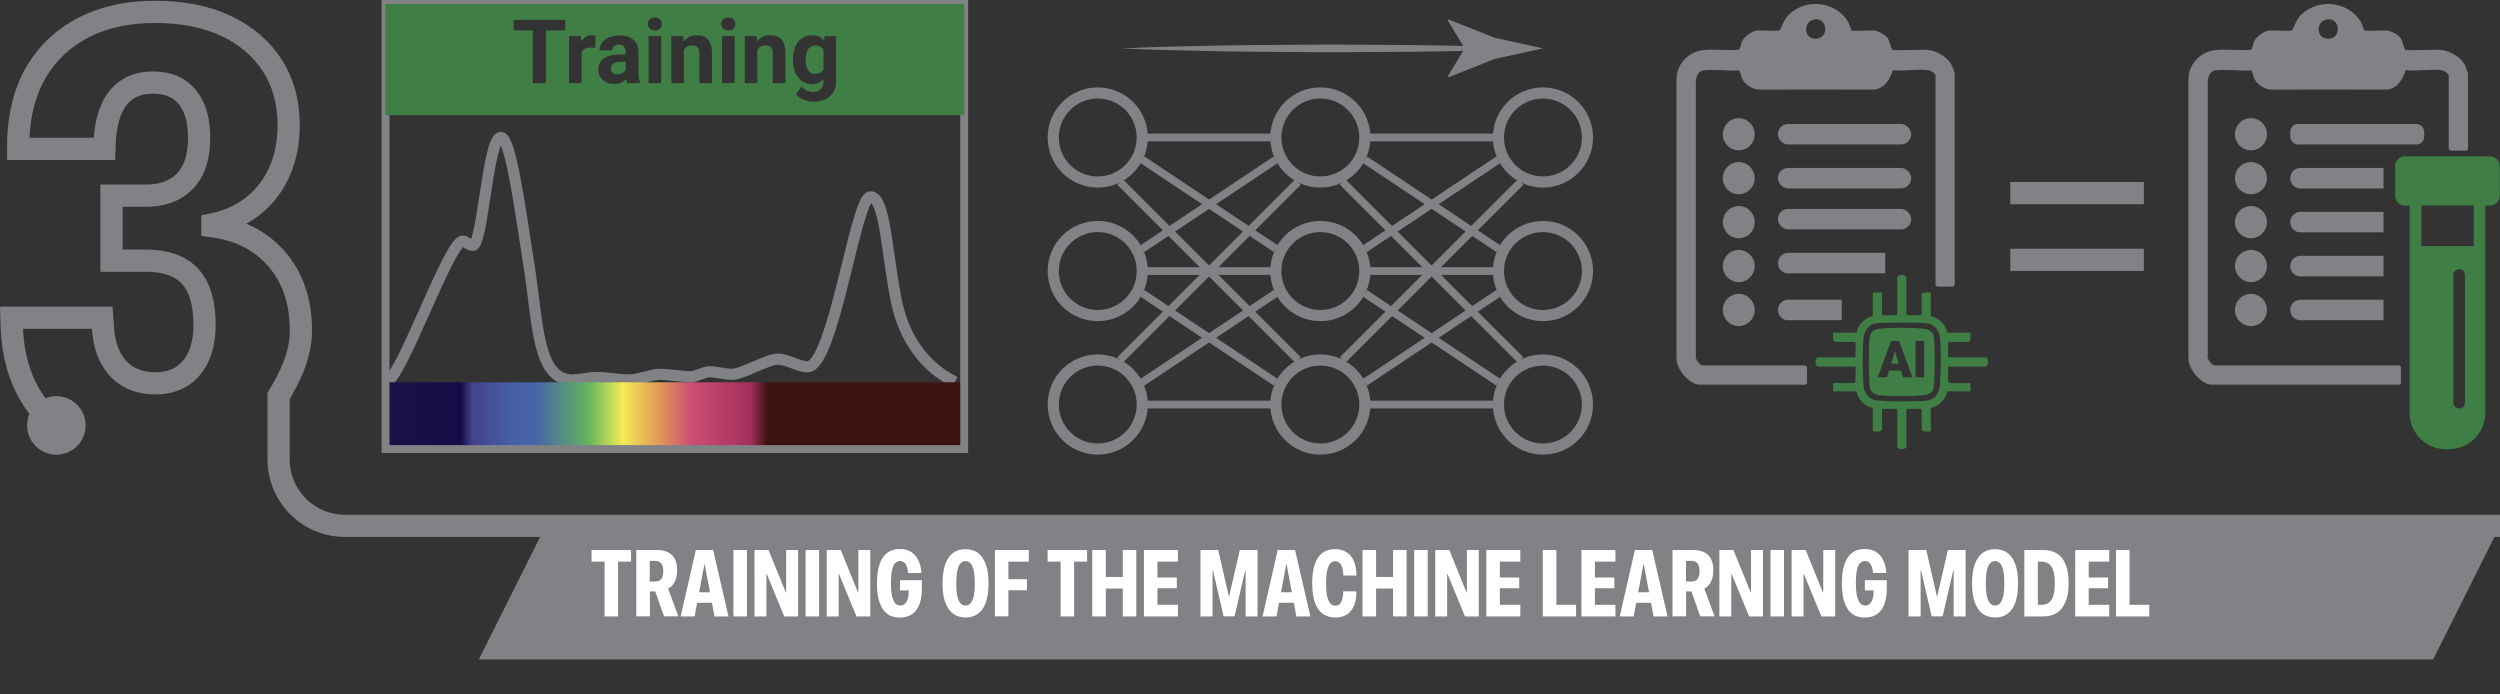 <?xml version="1.0" encoding="UTF-8"?><svg id="Layer_2" xmlns="http://www.w3.org/2000/svg" xmlns:xlink="http://www.w3.org/1999/xlink" viewBox="0 0 318.4 88.39"><rect x="0" y="0" width="318.4" height="88.39" fill="#333333" stroke="none"/><defs><style>.cls-1,.cls-2,.cls-3,.cls-4,.cls-5{fill:none;}.cls-6{fill:url(#linear-gradient);}.cls-7{fill:#fff;}.cls-8{fill:#808285;}.cls-2{stroke-width:2.83px;}.cls-2,.cls-3,.cls-4,.cls-5{stroke:#808285;stroke-miterlimit:10;}.cls-3{stroke-width:1px;}.cls-4{stroke-width:.99px;}.cls-5{stroke-width:1.42px;}.cls-9{fill:#3f7e44;}</style><linearGradient id="linear-gradient" x1="49.1" y1="52.94" x2="122.8" y2="52.94" gradientUnits="userSpaceOnUse"><stop offset="0" stop-color="#191348"/><stop offset=".13" stop-color="#150c47"/><stop offset=".15" stop-color="#44428c"/><stop offset=".19" stop-color="#45549c"/><stop offset=".22" stop-color="#4660a6"/><stop offset=".26" stop-color="#4664aa"/><stop offset=".35" stop-color="#64b45d"/><stop offset=".41" stop-color="#f3eb55"/><stop offset=".47" stop-color="#e29c58"/><stop offset=".53" stop-color="#cb4c74"/><stop offset=".63" stop-color="#a5305d"/><stop offset=".66" stop-color="#3e1211"/><stop offset=".72" stop-color="#3e1211"/></linearGradient></defs><g id="Layer_1-2"><path class="cls-2" d="M7.3,54.33c-1.31-1.06-2.42-2.31-3.32-3.77-1.52-2.46-2.34-5.4-2.48-8.84l-.04-1.26h11.56l.08,1.07c.08,1.58.4,2.91.96,3.99.56,1.08,1.33,1.9,2.3,2.46.97.56,2.11.84,3.42.84s2.47-.3,3.4-.9c.93-.6,1.64-1.46,2.13-2.58.49-1.12.74-2.43.74-3.93v-.08c0-2.75-.61-4.79-1.84-6.13-1.23-1.34-3.1-2-5.62-2h-4.39v-8.28h4.39c1.42,0,2.64-.28,3.65-.84,1.01-.56,1.78-1.38,2.32-2.46.53-1.08.8-2.42.8-4.03v-.08c0-1.48-.23-2.74-.68-3.78-.45-1.04-1.11-1.84-1.97-2.39-.86-.55-1.93-.82-3.22-.82s-2.33.28-3.22.84c-.89.56-1.57,1.39-2.05,2.48-.48,1.09-.77,2.42-.88,3.97l-.04,1.15H2.32v-1.07c.11-3.44.89-6.37,2.34-8.8,1.45-2.43,3.46-4.3,6.03-5.61,2.57-1.31,5.59-1.97,9.06-1.97s6.51.6,9.04,1.79c2.53,1.2,4.49,2.87,5.88,5.02,1.39,2.15,2.09,4.68,2.09,7.58v.08c0,2.21-.4,4.19-1.19,5.94-.79,1.74-1.91,3.19-3.36,4.33-1.45,1.15-3.17,1.92-5.16,2.33v.23c3.47.46,6.22,1.87,8.24,4.24,2.02,2.37,3.03,5.37,3.03,9.01v.08c0,3.21-1.52,6.15-3.01,8.58"/><path class="cls-8" d="M9.22,51.06c1.72,1.13,2.21,3.44,1.08,5.16-1.13,1.72-3.44,2.21-5.16,1.08-1.72-1.13-2.21-3.44-1.08-5.16,1.13-1.72,3.44-2.21,5.16-1.08Z"/><path class="cls-2" d="M318.4,66.97H43.93c-4.67,0-8.45-3.78-8.45-8.5v-8.5"/><polygon class="cls-8" points="309.89 83.98 60.99 83.98 69.5 66.97 318.4 66.97 309.89 83.98"/><rect class="cls-1" x="75.17" y="68.29" width="231.89" height="20.1"/><path class="cls-7" d="M77,78.51v-6.98h-1.66v-1.48h5.03v1.48h-1.65v6.98h-1.72Z"/><path class="cls-7" d="M81.04,78.51v-8.46h2.64c.57,0,1.05.1,1.43.3s.66.49.85.87.28.86.28,1.42h0c0,.56-.1,1.04-.3,1.44s-.48.7-.85.89l1.31,3.53h-1.83l-1.12-3.18h-.68v3.18h-1.72ZM82.76,74.06h.69c.35,0,.61-.11.77-.32s.25-.54.25-.99h0c0-.46-.09-.79-.26-1s-.43-.32-.77-.32h-.69v2.62Z"/><path class="cls-7" d="M86.69,78.51l1.93-8.46h1.68v1.82h-.59l-1.25,6.64h-1.77ZM87.93,76.77l.28-1.34h3.04l.28,1.34h-3.6ZM91,78.51l-1.25-6.64v-1.82h1.08l1.95,8.46h-1.78Z"/><path class="cls-7" d="M93.41,78.51v-8.46h1.72v8.46h-1.72Z"/><path class="cls-7" d="M96.09,78.51v-8.46h1.79l2.66,6.54-.93-1.12h.51v-5.42s1.52,0,1.52,0v8.46h-1.76l-2.69-6.53.93,1.11h-.51v5.42s-1.52,0-1.52,0Z"/><path class="cls-7" d="M102.6,78.51v-8.46h1.72v8.46h-1.72Z"/><path class="cls-7" d="M105.29,78.51v-8.46h1.79l2.66,6.54-.93-1.12h.51v-5.42s1.52,0,1.52,0v8.46h-1.76l-2.69-6.53.93,1.11h-.51v5.42s-1.52,0-1.52,0Z"/><path class="cls-7" d="M114.56,78.65c-.48,0-.89-.09-1.25-.28s-.66-.46-.9-.83-.42-.82-.54-1.37-.18-1.17-.18-1.89h0c0-.97.11-1.77.33-2.41s.54-1.13.97-1.46.96-.49,1.6-.49c.59,0,1.07.12,1.46.38s.68.59.89,1.01.34.89.39,1.41l.02.26h-1.7l-.02-.24c-.05-.39-.16-.71-.32-.94s-.39-.35-.68-.35c-.25,0-.46.1-.64.29s-.3.5-.39.91-.13.96-.13,1.62h0c0,.51.03.94.08,1.29s.13.65.23.88.22.4.36.51.31.17.5.17c.24,0,.44-.07.6-.22s.28-.35.37-.62.12-.56.12-.9v-.19h-1.11v-1.3h2.79v1.07c0,.59-.06,1.12-.18,1.58s-.29.84-.53,1.16-.53.55-.88.71-.76.24-1.23.23Z"/><path class="cls-7" d="M122.97,78.64c-.64,0-1.18-.17-1.61-.5s-.76-.82-.99-1.46-.33-1.44-.33-2.38h0c0-.95.11-1.75.33-2.39s.55-1.13.99-1.47.97-.5,1.61-.5,1.18.17,1.61.5.76.82.99,1.47.33,1.44.33,2.38h0c0,.96-.11,1.75-.33,2.4s-.55,1.13-.99,1.46-.97.5-1.61.5ZM122.97,77.12c.25,0,.47-.1.65-.3s.31-.51.4-.92.13-.95.13-1.6h0c0-.66-.04-1.19-.13-1.61s-.22-.73-.4-.93-.39-.3-.65-.3-.47.1-.65.3-.31.51-.4.93-.13.95-.13,1.6h0c0,.66.04,1.2.13,1.61s.22.72.4.92.39.3.65.3Z"/><path class="cls-7" d="M126.71,78.51v-8.46h4.32v1.48h-2.6v2.24h2.36v1.41h-2.36v3.32h-1.73Z"/><path class="cls-7" d="M135.08,78.51v-6.98h-1.66v-1.48h5.03v1.48h-1.65v6.98h-1.72Z"/><path class="cls-7" d="M139.11,78.51v-8.46h1.73v3.43h2.16v-3.43h1.72v8.46h-1.72v-3.55h-2.16v3.55h-1.73Z"/><path class="cls-7" d="M145.69,78.51v-8.46h4.33v1.48h-2.61v2.02h2.47v1.37h-2.47v2.11h2.61v1.48h-4.33Z"/><path class="cls-7" d="M152.89,78.51v-8.46h2.26l1.36,5.92h.03l1.36-5.92h2.26v8.46h-1.52v-5.85h-.81l1.31-2.4-1.91,8.24h-1.39l-1.91-8.24,1.31,2.4h-.81v5.85h-1.52Z"/><path class="cls-7" d="M160.8,78.51l1.93-8.46h1.68v1.82h-.59l-1.25,6.64h-1.77ZM162.04,76.77l.28-1.34h3.04l.28,1.34h-3.6ZM165.11,78.51l-1.25-6.64v-1.82h1.08l1.95,8.46h-1.78Z"/><path class="cls-7" d="M170.05,78.64c-.64,0-1.19-.16-1.62-.49s-.77-.81-.98-1.45-.33-1.45-.33-2.41h0c0-.97.11-1.78.33-2.42s.55-1.13.98-1.45.96-.48,1.59-.48c.59,0,1.08.13,1.48.39s.71.62.91,1.08.32,1,.34,1.61v.28s-1.67,0-1.67,0v-.25c-.03-.34-.08-.63-.16-.86s-.2-.41-.35-.53-.32-.18-.52-.18c-.26,0-.47.1-.64.3s-.3.51-.39.92-.13.95-.13,1.6h0c0,.66.04,1.19.13,1.61s.22.73.39.93.39.3.65.3c.2,0,.38-.06.52-.17s.25-.29.33-.52.13-.53.16-.89v-.25h1.68v.29c-.02.66-.14,1.22-.36,1.67s-.52.8-.91,1.03-.87.35-1.42.35Z"/><path class="cls-7" d="M173.53,78.51v-8.46h1.73v3.43h2.16v-3.43h1.72v8.46h-1.72v-3.55h-2.16v3.55h-1.73Z"/><path class="cls-7" d="M180.11,78.51v-8.46h1.72v8.46h-1.72Z"/><path class="cls-7" d="M182.79,78.51v-8.46h1.79l2.66,6.54-.93-1.12h.51v-5.42s1.52,0,1.52,0v8.46h-1.76l-2.69-6.53.93,1.11h-.51v5.42s-1.52,0-1.52,0Z"/><path class="cls-7" d="M189.3,78.51v-8.46h4.33v1.48h-2.61v2.02h2.47v1.37h-2.47v2.11h2.61v1.48h-4.33Z"/><path class="cls-7" d="M196.49,78.51v-8.46h1.73v6.98h2.51v1.48h-4.24Z"/><path class="cls-7" d="M201.41,78.51v-8.46h4.33v1.48h-2.61v2.02h2.47v1.37h-2.47v2.11h2.61v1.48h-4.33Z"/><path class="cls-7" d="M206.29,78.51l1.93-8.46h1.68v1.82h-.59l-1.25,6.64h-1.77ZM207.53,76.77l.28-1.34h3.04l.28,1.34h-3.6ZM210.6,78.51l-1.25-6.64v-1.82h1.08l1.95,8.46h-1.78Z"/><path class="cls-7" d="M213.01,78.51v-8.46h2.64c.57,0,1.05.1,1.43.3s.66.49.85.87.28.86.28,1.42h0c0,.56-.1,1.04-.3,1.44s-.48.7-.85.89l1.31,3.53h-1.83l-1.12-3.18h-.68v3.18h-1.72ZM214.74,74.06h.69c.35,0,.61-.11.77-.32s.25-.54.25-.99h0c0-.46-.09-.79-.26-1s-.43-.32-.77-.32h-.69v2.62Z"/><path class="cls-7" d="M218.98,78.51v-8.46h1.79l2.66,6.54-.93-1.12h.51v-5.42s1.52,0,1.52,0v8.46h-1.76l-2.69-6.53.93,1.11h-.51v5.42s-1.52,0-1.52,0Z"/><path class="cls-7" d="M225.49,78.51v-8.46h1.72v8.46h-1.72Z"/><path class="cls-7" d="M228.18,78.51v-8.46h1.79l2.66,6.54-.93-1.12h.51v-5.42s1.52,0,1.52,0v8.46h-1.76l-2.69-6.53.93,1.11h-.51v5.42s-1.52,0-1.52,0Z"/><path class="cls-7" d="M237.45,78.65c-.48,0-.89-.09-1.25-.28s-.66-.46-.9-.83-.42-.82-.54-1.37-.18-1.17-.18-1.89h0c0-.97.11-1.77.33-2.41s.54-1.13.97-1.46.96-.49,1.6-.49c.59,0,1.07.12,1.46.38s.68.59.89,1.01.34.89.39,1.41l.02.26h-1.7l-.02-.24c-.05-.39-.16-.71-.32-.94s-.39-.35-.68-.35c-.25,0-.46.1-.64.29s-.3.5-.39.91-.13.96-.13,1.62h0c0,.51.03.94.08,1.29s.13.65.23.88.22.4.36.51.31.17.5.17c.24,0,.44-.07.6-.22s.28-.35.37-.62.12-.56.12-.9v-.19h-1.11v-1.3h2.79v1.07c0,.59-.06,1.12-.18,1.58s-.29.84-.53,1.16-.53.55-.88.71-.76.24-1.23.23Z"/><path class="cls-7" d="M243.07,78.51v-8.46h2.26l1.36,5.92h.03l1.36-5.92h2.26v8.46h-1.52v-5.85h-.81l1.31-2.4-1.91,8.24h-1.39l-1.91-8.24,1.31,2.4h-.81v5.85h-1.52Z"/><path class="cls-7" d="M254.09,78.64c-.64,0-1.18-.17-1.61-.5s-.76-.82-.99-1.46-.33-1.44-.33-2.38h0c0-.95.11-1.75.33-2.39s.55-1.13.99-1.47.97-.5,1.61-.5,1.18.17,1.61.5.76.82.99,1.47.33,1.44.33,2.38h0c0,.96-.11,1.75-.33,2.4s-.55,1.13-.99,1.46-.97.5-1.61.5ZM254.09,77.12c.25,0,.47-.1.65-.3s.31-.51.4-.92.13-.95.13-1.6h0c0-.66-.04-1.19-.13-1.61s-.22-.73-.4-.93-.39-.3-.65-.3-.47.1-.65.3-.31.51-.4.93-.13.95-.13,1.6h0c0,.66.04,1.2.13,1.61s.22.72.4.92.39.3.65.3Z"/><path class="cls-7" d="M257.82,78.51v-8.46h2.38c.7,0,1.3.15,1.78.45s.85.76,1.1,1.38.38,1.41.38,2.36h0c0,.96-.12,1.75-.38,2.38s-.62,1.1-1.1,1.42-1.08.47-1.78.47h-2.38ZM259.55,77.03h.45c.38,0,.69-.09.94-.27s.44-.47.57-.88.19-.95.19-1.62h0c0-.67-.07-1.2-.2-1.6s-.32-.68-.57-.86-.56-.27-.94-.27h-.45v5.49Z"/><path class="cls-7" d="M264.3,78.51v-8.46h4.33v1.48h-2.61v2.02h2.47v1.37h-2.47v2.11h2.61v1.48h-4.33Z"/><path class="cls-7" d="M269.49,78.51v-8.46h1.73v6.98h2.51v1.48h-4.24Z"/><circle class="cls-5" cx="139.81" cy="17.51" r="5.67"/><circle class="cls-5" cx="139.81" cy="34.52" r="5.67"/><circle class="cls-5" cx="139.81" cy="51.52" r="5.67"/><circle class="cls-5" cx="168.16" cy="17.51" r="5.67"/><circle class="cls-5" cx="168.16" cy="34.52" r="5.67"/><circle class="cls-5" cx="168.16" cy="51.52" r="5.67"/><circle class="cls-5" cx="196.51" cy="17.51" r="5.67"/><circle class="cls-5" cx="196.51" cy="34.52" r="5.67"/><circle class="cls-5" cx="196.51" cy="51.52" r="5.67"/><line class="cls-4" x1="145.48" y1="17.51" x2="162.49" y2="17.51"/><line class="cls-4" x1="145.48" y1="20.34" x2="162.49" y2="31.68"/><line class="cls-4" x1="142.65" y1="23.18" x2="165.32" y2="45.85"/><line class="cls-4" x1="145.48" y1="51.52" x2="162.49" y2="51.52"/><line class="cls-4" x1="145.48" y1="48.69" x2="162.49" y2="37.35"/><line class="cls-4" x1="142.65" y1="45.85" x2="165.32" y2="23.18"/><line class="cls-4" x1="145.48" y1="34.52" x2="162.49" y2="34.52"/><line class="cls-4" x1="145.48" y1="31.68" x2="162.49" y2="20.34"/><line class="cls-4" x1="145.48" y1="37.35" x2="162.49" y2="48.69"/><line class="cls-4" x1="173.83" y1="17.51" x2="190.84" y2="17.51"/><line class="cls-4" x1="173.83" y1="20.34" x2="190.84" y2="31.68"/><line class="cls-4" x1="170.99" y1="23.18" x2="193.67" y2="45.85"/><line class="cls-4" x1="173.83" y1="51.52" x2="190.84" y2="51.52"/><line class="cls-4" x1="173.83" y1="48.69" x2="190.84" y2="37.35"/><line class="cls-4" x1="170.99" y1="45.85" x2="193.67" y2="23.18"/><line class="cls-4" x1="173.83" y1="34.52" x2="190.84" y2="34.52"/><line class="cls-4" x1="173.83" y1="31.68" x2="190.84" y2="20.34"/><line class="cls-4" x1="173.83" y1="37.35" x2="190.84" y2="48.69"/><path class="cls-8" d="M142.65,6.17c3.81-.17,7.62-.28,11.43-.34,3.81-.1,7.62-.1,11.43-.13,3.81-.05,7.62,0,11.43.02,3.81,0,7.62.1,11.43.17v.55c-3.81.08-7.62.17-11.43.17-3.81.02-7.62.07-11.43.02-3.81-.03-7.62-.03-11.43-.13-3.81-.07-7.62-.17-11.43-.34Z"/><path class="cls-8" d="M186.55,6.17l-2.19-3.61.12-.08,5.88,2.33c2.05.45,4.1.9,6.14,1.35-2.05.45-4.1.9-6.14,1.35l-5.88,2.33-.12-.06,2.19-3.63Z"/><ellipse class="cls-8" cx="286.68" cy="22.69" rx="2.04" ry="2.05"/><ellipse class="cls-8" cx="286.68" cy="17.1" rx="2.04" ry="2.05"/><rect class="cls-8" x="291.69" y="15.79" width="17.06" height="2.61" rx=".98" ry=".98"/><path class="cls-8" d="M281.5,48.99c-1.29-.22-2.77-1.98-2.78-3.3V9.91c.14-2.01,1.72-3.42,3.68-3.56,1.38-.1,2.87.1,4.26-.01.25-.08.29-.86.49-1.2.28-.47,1.19-1.16,1.74-1.24s2.84.1,3.02-.03c.07-.05.57-1.27.81-1.58,2-2.56,6.22-2.33,7.93.45.18.29.43,1.1.48,1.14.11.1,2.46-.04,2.9.01.49.05,1.38.53,1.68.91.28.35.53,1.49.6,1.54.19.13,3.9-.05,4.58.02,1.2.12,2.61.96,3.11,2.07.05.12.32.92.32.97v9.59s-.18.19-.19.19h-2.07s-.19-.18-.19-.19v-9.33c0-.27-.56-.66-.85-.71-1.37-.21-3.21.15-4.64-.01-.34,1.13-.99,2.22-2.23,2.46l-14.88.02c-.88-.04-1.81-.65-2.18-1.44-.14-.3-.18-.93-.42-1.01-1.43.09-3.13-.18-4.52-.02-.61.07-.95.79-.97,1.36v35c-.15.38.56,1.23.85,1.23h23.56s.19.18.19.19v2.07s-.18.19-.19.19h-24.08ZM296.29,2.49c-1.36.28-1.31,2.34.1,2.44,1.93.14,1.72-2.82-.1-2.44Z"/><ellipse class="cls-8" cx="286.68" cy="28.29" rx="2.04" ry="2.05"/><ellipse class="cls-8" cx="286.68" cy="39.48" rx="2.04" ry="2.05"/><ellipse class="cls-8" cx="286.68" cy="33.88" rx="2.04" ry="2.05"/><path class="cls-8" d="M292.99,24h10.57v-2.61h-10.57c-.72,0-1.3.58-1.3,1.31s.58,1.31,1.3,1.31Z"/><path class="cls-8" d="M292.99,29.59h10.57v-2.61h-10.57c-.72,0-1.3.58-1.3,1.31s.58,1.31,1.3,1.31Z"/><path class="cls-8" d="M292.99,35.19h10.57v-2.61h-10.57c-.72,0-1.3.58-1.3,1.31s.58,1.31,1.3,1.31Z"/><path class="cls-8" d="M292.99,40.78h10.57v-2.61h-10.57c-.72,0-1.3.58-1.3,1.31s.58,1.31,1.3,1.31Z"/><path class="cls-9" d="M317.11,19.9h-10.79c-.71,0-1.28.57-1.28,1.28v3.73c0,.7.57,1.28,1.28,1.28h.57v26.59h0c.1,2.46,2.13,4.43,4.63,4.43h.37c2.5,0,4.53-1.97,4.63-4.43h0v-26.59h.57c.71,0,1.28-.57,1.28-1.28v-3.73c0-.7-.57-1.28-1.28-1.28ZM313.94,51.28c0,.41-.33.74-.74.74s-.74-.33-.74-.74v-16.25c0-.41.33-.74.74-.74s.74.33.74.74v16.25ZM315.06,31.34h-6.68v-5.17h6.68v5.17Z"/><rect class="cls-8" x="226.43" y="15.79" width="16.98" height="2.61" rx="1.31" ry="1.31"/><ellipse class="cls-8" cx="221.45" cy="17.1" rx="2.03" ry="2.05"/><ellipse class="cls-8" cx="221.45" cy="22.69" rx="2.03" ry="2.05"/><ellipse class="cls-8" cx="221.45" cy="28.29" rx="2.03" ry="2.05"/><ellipse class="cls-8" cx="221.45" cy="39.48" rx="2.03" ry="2.05"/><ellipse class="cls-8" cx="221.45" cy="33.88" rx="2.03" ry="2.05"/><path class="cls-8" d="M227.73,40.78h6.83v-2.61h-6.83c-.71,0-1.29.58-1.29,1.31s.58,1.31,1.29,1.31Z"/><rect class="cls-8" x="226.43" y="21.39" width="16.98" height="2.61" rx="1.31" ry="1.31"/><rect class="cls-8" x="226.43" y="26.61" width="16.98" height="2.61" rx="1.31" ry="1.31"/><path class="cls-8" d="M227.73,34.81h12.37v-2.61h-12.37c-.71,0-1.29.58-1.29,1.31s.58,1.31,1.29,1.31Z"/><path class="cls-8" d="M216.29,48.99c-1.28-.22-2.76-1.98-2.77-3.3V9.91c.14-2.01,1.71-3.42,3.67-3.56,1.37-.1,2.86.1,4.24-.01.25-.08.29-.86.49-1.2.28-.47,1.19-1.16,1.73-1.24s2.83.1,3-.03c.07-.05.57-1.27.81-1.58,1.99-2.56,6.19-2.33,7.89.45.18.29.43,1.1.47,1.14.11.1,2.44-.04,2.89.01.49.05,1.37.53,1.67.91.28.35.53,1.49.6,1.54.19.13,3.89-.05,4.56.02,1.19.12,2.6.96,3.09,2.07.05.12.32.92.32.97v26.91s-.18.19-.19.19h-2.06s-.19-.18-.19-.19V9.66c0-.27-.56-.66-.84-.71-1.37-.21-3.19.15-4.61-.01-.33,1.13-.98,2.22-2.22,2.46l-14.81.02c-.87-.04-1.8-.65-2.17-1.44-.14-.3-.18-.93-.41-1.01-1.42.09-3.11-.18-4.5-.02-.6.07-.94.79-.97,1.36v35c-.14.38.56,1.23.84,1.23h13.13s.19.18.19.19v2.07s-.18.19-.19.19h-13.64ZM231.01,2.49c-1.35.28-1.31,2.34.1,2.44,1.92.14,1.71-2.82-.1-2.44Z"/><path class="cls-9" d="M242.8,40.14h1.94v-2.68c.28-.34.78-.16,1.17-.2v3.01c.95.11,1.97,1.14,2.07,2.1h2.98c-.04.39.14.9-.19,1.18h-2.66v1.96h4.86c.3.26.3.92,0,1.18h-4.86v1.9c.08.12.32.2.45.2h2.4v1.05h-2.98c-.11.96-1.13,1.99-2.07,2.1v3.01c-.39-.04-.89.15-1.17-.2v-2.68h-1.94v4.91c-.26.3-.91.3-1.17,0v-4.91h-1.94v2.68c-.28.34-.78.16-1.17.2v-3.01c-.95-.11-1.96-1.13-2.07-2.1h-2.98v-1.05h2.66l.19-.2v-1.9h-4.86c-.3-.26-.3-.92,0-1.18h4.86v-1.96h-2.53s-.3-.13-.33-.22v-.96h2.99c.11-.96,1.12-1.99,2.07-2.1v-3.01h1.17v2.88h1.94v-4.91c.26-.3.91-.3,1.17,0v4.91ZM238.74,41.21c-.68.15-1.28.94-1.38,1.62-.17,1.3-.16,5.08-.01,6.41.11.97.79,1.68,1.74,1.77,1.45.14,4.95.17,6.36,0,.96-.12,1.54-.96,1.62-1.9.13-1.48.16-4.71,0-6.16-.09-.79-.69-1.62-1.5-1.76s-6.12-.14-6.83.02Z"/><polygon class="cls-9" points="240.85 46.32 241.84 46.32 241.34 44.72 240.85 46.32"/><path class="cls-9" d="M246.3,42.95c-.1-.85-.74-1.03-1.49-1.11-1.22-.12-4.22-.14-5.41.03-.58.08-1.15.29-1.26.96-.18,1.14-.15,5.22-.01,6.41.1.84.74,1.05,1.49,1.12,1.3.12,3.9.12,5.19,0,.88-.09,1.41-.29,1.5-1.24.13-1.43.16-4.76,0-6.16ZM242.37,48.05l-.27-.86h-1.51l-.26.86h-1.18l1.68-4.62h1.04l1.69,4.62h-1.18ZM245.06,48.05h-1.1v-4.62h1.1v4.62Z"/><path class="cls-5" d="M49.1,48.69c1.86,0,8-17.84,9.83-17.99.44-.04.72.56,1.28.56,1.28,0,1.92-13.81,3.59-13.76,1.2.04,2.35,8.45,3.59,16.41,1.16,7.45,1.04,14.24,5.35,14.48.74.04,2.46-.32,3.2-.32,1.3,0,2.94.32,4.23.32,1.08,0,2.84-.72,3.91-.72.78,0,3.14.32,3.91.32.52,0,1.8-.64,2.32-.64.98,0,1.98.32,2.96.32,1.24,0,4.51-1.93,5.75-1.93s2.66.97,3.83.97c3.28,0,6.13-21.56,7.99-21.64,1.92-.08,2.11,7.47,3.36,13.43.96,4.59,3.59,8.29,7.43,10.14"/><rect class="cls-6" x="49.1" y="48.69" width="73.7" height="8.5"/><rect class="cls-3" x="49.1" y=".5" width="73.7" height="56.69"/><path class="cls-9" d="M103.84,5.79c-.38,0-.69.16-.91.47-.22.31-.33.78-.33,1.41,0,.54.11.97.33,1.28s.52.46.9.46c.49,0,.84-.18,1.05-.55v-2.52c-.21-.37-.56-.55-1.04-.55Z"/><path class="cls-9" d="M77.81,8.7v.09c0,.2.06.36.21.49.14.13.33.19.58.19s.45-.05.65-.16.35-.25.44-.42v-1.03h-.6c-.8,0-1.23.28-1.28.83Z"/><path class="cls-9" d="M49.1.5v14.17h73.7V.5H49.1ZM71.99,3.87h-2.47v6.72h-1.66V3.87h-2.44v-1.34h6.57v1.34ZM75.84,6.1c-.22-.03-.41-.04-.58-.04-.61,0-1,.21-1.19.61v3.92h-1.6v-5.99h1.51l.04.71c.32-.55.77-.82,1.33-.82.18,0,.34.02.5.07l-.02,1.54ZM81.53,10.59h-1.62c-.07-.14-.13-.32-.16-.54-.39.43-.89.65-1.51.65-.59,0-1.07-.17-1.46-.51s-.58-.77-.58-1.28c0-.63.24-1.12.71-1.46.47-.34,1.15-.51,2.04-.51h.74v-.34c0-.28-.07-.5-.21-.66s-.37-.25-.67-.25c-.27,0-.48.06-.63.19-.15.13-.23.31-.23.53h-1.6c0-.35.11-.67.32-.96.21-.29.52-.53.91-.69s.83-.25,1.32-.25c.74,0,1.32.19,1.76.56.43.37.65.89.65,1.56v2.6c0,.57.08,1,.24,1.29v.09ZM84.21,10.59h-1.61v-5.99h1.61v5.99ZM84.06,3.65c-.16.16-.38.23-.65.23s-.49-.08-.65-.23c-.16-.16-.25-.35-.25-.6s.08-.44.24-.59.38-.23.66-.23.49.08.65.23c.16.16.24.35.24.59s-.08.44-.25.6ZM90.67,10.59h-1.6v-3.83c0-.34-.07-.59-.22-.74-.15-.15-.39-.23-.74-.23-.45,0-.79.19-1.01.58v4.22h-1.6v-5.99h1.51l.05.69c.43-.54,1-.8,1.72-.8.63,0,1.11.19,1.42.56.31.37.47.93.48,1.67v3.87ZM93.57,10.59h-1.61v-5.99h1.61v5.99ZM93.42,3.65c-.16.16-.38.23-.65.23s-.49-.08-.65-.23c-.16-.16-.25-.35-.25-.6s.08-.44.24-.59.38-.23.66-.23.49.08.65.23c.16.16.24.35.24.59s-.08.44-.25.6ZM100.02,10.59h-1.6v-3.83c0-.34-.07-.59-.22-.74-.15-.15-.39-.23-.74-.23-.45,0-.79.19-1.01.58v4.22h-1.6v-5.99h1.51l.05.69c.43-.54,1-.8,1.72-.8.63,0,1.11.19,1.42.56.31.37.47.93.48,1.67v3.87ZM106.48,10.39c0,.52-.12.98-.36,1.37-.24.39-.57.68-1,.89-.43.2-.94.3-1.52.3-.44,0-.87-.09-1.28-.26-.42-.17-.73-.4-.95-.68l.71-.97c.4.45.88.67,1.45.67.42,0,.75-.11.99-.34.24-.23.35-.55.35-.97v-.32c-.37.42-.85.63-1.46.63-.72,0-1.3-.28-1.75-.84-.44-.56-.67-1.31-.67-2.24v-.07c0-.92.22-1.66.66-2.22.44-.56,1.03-.84,1.77-.84.66,0,1.17.22,1.53.67l.07-.56h1.45v5.79Z"/><rect class="cls-8" x="256.03" y="23.18" width="17.01" height="2.83"/><rect class="cls-8" x="256.03" y="31.68" width="17.01" height="2.83"/></g></svg>